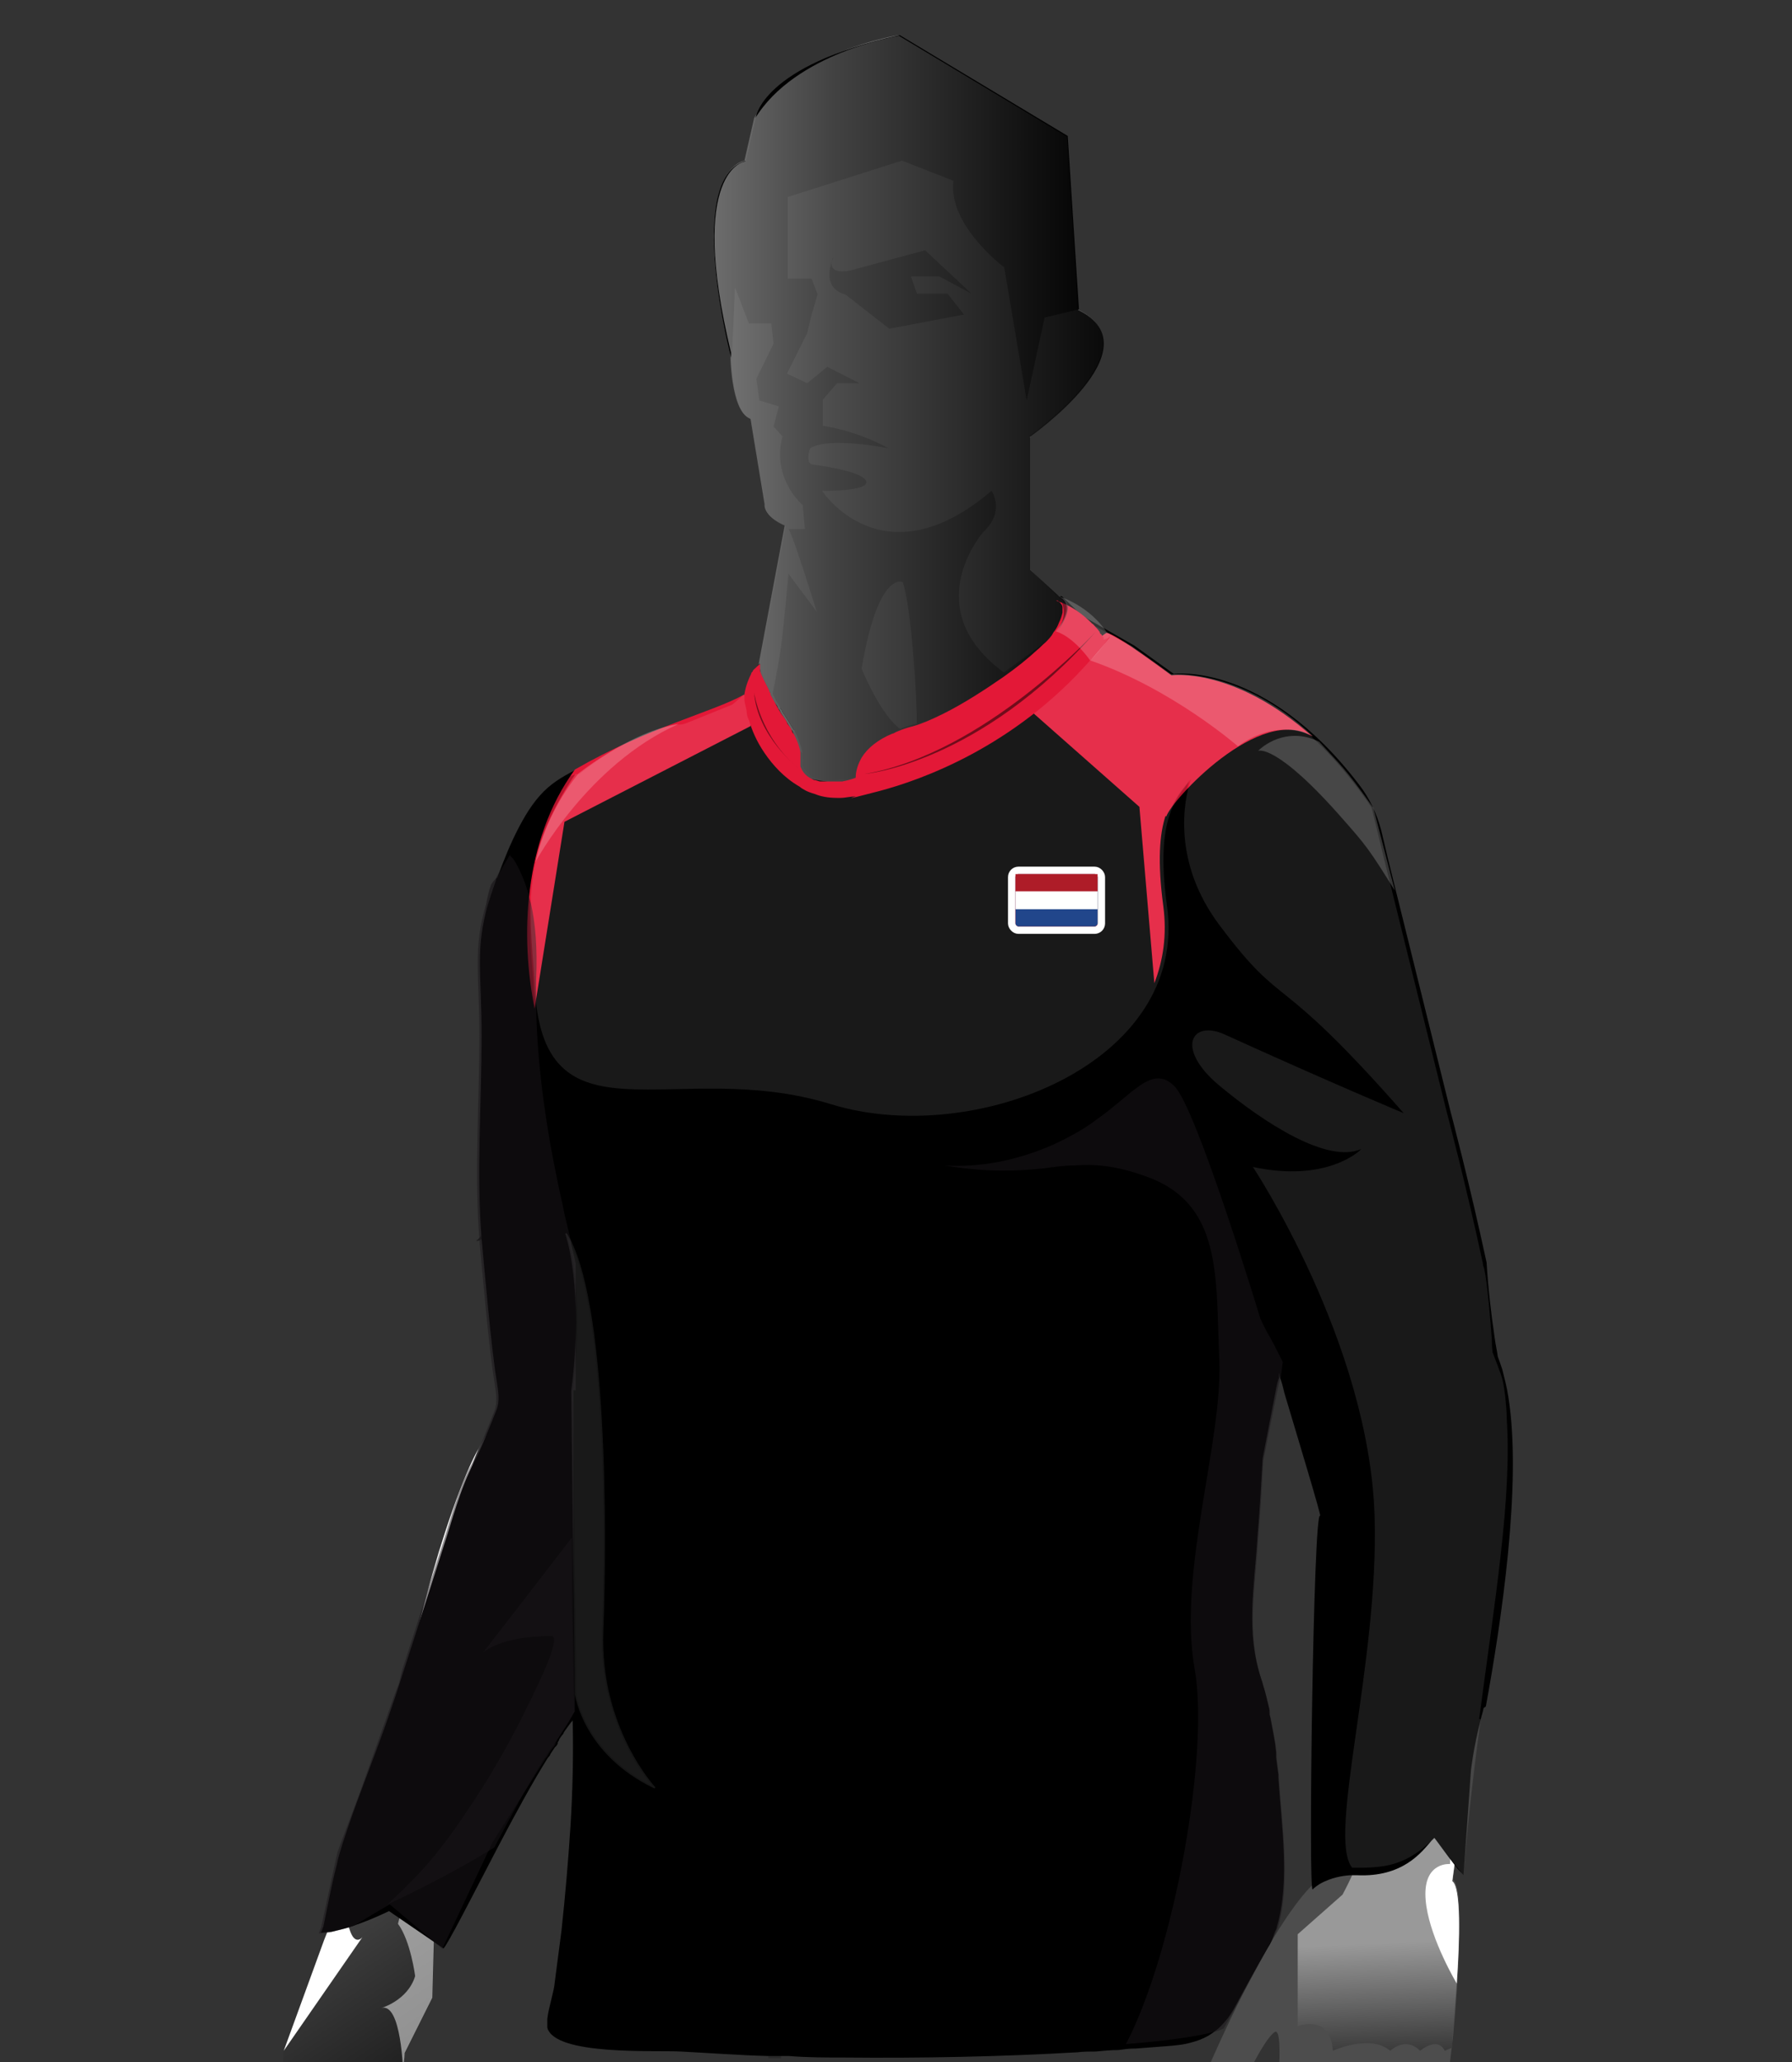 <?xml version="1.0" encoding="UTF-8"?>
<svg xmlns="http://www.w3.org/2000/svg" version="1.1" xmlns:xlink="http://www.w3.org/1999/xlink" viewBox="0 0 240 276">
  <rect x="0" y="0" width="240" height="276" fill="#333333" stroke="none"/>
  <defs>
    <style>
      .cls-1 {
        fill: #666;
      }

      .cls-1, .cls-2, .cls-3, .cls-4, .cls-5, .cls-6, .cls-7, .cls-8, .cls-9, .cls-10, .cls-11, .cls-12 {
        isolation: isolate;
      }

      .cls-1, .cls-2, .cls-4, .cls-7 {
        mix-blend-mode: multiply;
      }

      .cls-13 {
        fill: #ae1c28;
      }

      .cls-2 {
        fill: url(#linear-gradient-4);
        opacity: .9;
      }

      .cls-14 {
        fill: url(#linear-gradient-2);
      }

      .cls-15, .cls-16, .cls-6, .cls-10, .cls-12 {
        fill: #fff;
      }

      .cls-17 {
        fill: none;
        stroke: #fff;
        stroke-miterlimit: 10;
      }

      .cls-16 {
        stroke: #d9dadb;
        stroke-width: .2px;
      }

      .cls-18, .cls-9, .cls-12 {
        opacity: .2;
      }

      .cls-3, .cls-6, .cls-7, .cls-11, .cls-19 {
        opacity: .5;
      }

      .cls-3, .cls-7 {
        fill: #1a171b;
      }

      .cls-20 {
        fill: red;
      }

      .cls-21 {
        fill: url(#radial-gradient);
      }

      .cls-22 {
        fill: url(#linear-gradient-3);
      }

      .cls-8 {
        opacity: .4;
      }

      .cls-23 {
        fill: #e31837;
      }

      .cls-10 {
        opacity: 0;
      }

      .cls-24 {
        fill: #21468b;
      }

      .cls-25 {
        opacity: .1;
      }

      .cls-26 {
        fill: url(#linear-gradient);
      }
    </style>
    <linearGradient id="linear-gradient" x1="57.5" y1="-762.9" x2="85.9" y2="-805.9" gradientTransform="translate(0 -524) scale(1 -1)" gradientUnits="userSpaceOnUse">
      <stop offset="0" stop-color="#4d4d4d"/>
      <stop offset="1" stop-color="#000"/>
    </linearGradient>
    <linearGradient id="linear-gradient-2" x1="182.1" y1="1792.9" x2="183.7" y2="1737.7" gradientTransform="translate(0 -1568)" gradientUnits="userSpaceOnUse">
      <stop offset="0" stop-color="#4d4d4d"/>
      <stop offset="1" stop-color="#000"/>
    </linearGradient>
    <linearGradient id="linear-gradient-3" x1="189" y1="-783.9" x2="190" y2="-807.3" gradientTransform="translate(0 -524) scale(1 -1)" gradientUnits="userSpaceOnUse">
      <stop offset="0" stop-color="#999"/>
      <stop offset="1" stop-color="#000"/>
    </linearGradient>
    <radialGradient id="radial-gradient" cx="-3496.2" cy="13579.1" fx="-3496.2" fy="13579.1" r="24.4" gradientTransform="translate(-2295.1 -3589.8) rotate(-83.4) scale(1 .2)" gradientUnits="userSpaceOnUse">
      <stop offset="0" stop-color="#e9e9e9"/>
      <stop offset="1" stop-color="#999"/>
    </radialGradient>
    <linearGradient id="linear-gradient-4" x1="95.7" y1="-578.9" x2="147.9" y2="-578.9" gradientTransform="translate(0 -524) scale(1 -1)" gradientUnits="userSpaceOnUse">
      <stop offset="0" stop-color="#787878"/>
      <stop offset=".3" stop-color="#4a4a4a"/>
      <stop offset=".8" stop-color="#141414"/>
      <stop offset="1" stop-color="#000"/>
    </linearGradient>
  </defs>
  <!-- Generator: Adobe Illustrator 28.7.3, SVG Export Plug-In . SVG Version: 1.2.0 Build 164)  -->
  <g>
    <g id="Layer_1">
      <g id="Layer_1-2" data-name="Layer_1">
        <g id="Layer_1-2">
          <g class="cls-5">
            <g id="j">
              <g id="k">
                <g id="l">
                  <path class="cls-26" d="M77.1,228.6v.2l-8.8,11.4c-.2,2.3-10.1,16-10.1,16v3.5l-.3,7.8-3.7,7.4c0,2.7-1.1,10-1.1,10-1.8,2.7-3.9,1-3.9,1l.3,1.7,3.5,5v3.7l1.5,1.7-.3,1.7c-.3,1.7-2.7,2.1-2.7,2.1-3.3,3.7-4.3-.7-4.3-.7-1.3,1.7-2,0-2,0l-7.3-11v-15.3l5.4-14.8h0l.2-.7.3-.8,2-10,3.1-8.4,5.2-14.2c.7-3.3,1.5-6.3,2.2-9.1,0-.5.2-.9.3-1.4.3-1.3.7-2.6,1-3.8s.7-2.3,1-3.4c0-.4.2-.8.4-1.2h0c1.4-4.5,2.6-7.8,3.7-10.3,3.4-7.6,5.4-7.2,5.4-7.2v-5.3c1.4.4,8.2,2.3,8.2,2.3v.4c.4,2.2.2,4.5,0,9.3h0v10.4c0,2.2.2,4.3.2,6.3v1.3c.2,9,0,14.9,0,14.9h0l.6-.5h0Z"/>
                  <path class="cls-15" d="M45.9,248.1l3.1-8.4-.4,2.1v4.7c-4.3,2.3-2.3,9.3-2.3,9.3,0,1,.3,1.8.5,2.4.7,2.3,1.7,1.2,1.8,1l-10.6,15.3,5.4-14.8.6-1.5,2-10h0Z"/>
                  <path class="cls-15" d="M64.1,193.9c-2.8,6.4-3.2,16.9-3.2,16.9-2.7,3-5,17.3-5,17.3-1.7,1.7-6.9,11.6-6.9,11.6l5.2-14.2c1.8-7.8,3.4-14,4.9-18.8h0c1.4-4.5,2.7-7.9,3.8-10.4.4-.9.8-1.7,1.2-2.4h0Z"/>
                  <path class="cls-15" d="M67.2,189.6c.3-.2.7-.4,1.1-.5,0,0-.4,0-1.1.5Z"/>
                  <path class="cls-6" d="M72.2,235.1s.2-3.7.7-9.1c-12.1,11.1-17.3,27.8-17.3,27.8-1.3-.7-2.3,3.7-2.3,3.7,1.7,2.3,2.3,7,2.3,7-1,3.3-4.6,4.3-4.6,4.3,2.8-1,3,8.8,3,8.8,0-1.1.2-2.1.2-2.8l3.7-7.4.3-11.3s9.8-13.7,10.1-16l3.9-5h0Z"/>
                </g>
                <g id="n">
                  <path class="cls-14" d="M199.8,181.1s-8.3-11.7-20.9-4.3c0,0-2.1,1.1-2.1,7,0,0,3.4,46.3,2.4,55.6l-2.7,12.3s-5,2.9-15,25.8c0,0-1.5,8.2,4.6,2.2,0,0,3.1-6.7,4.6-7.7s0,12.3,0,12.3c0,0-3.2,11-1.5,13.3,0,0,.7,2.3,3,0,0,0,2.3,1.7,4.3-1,0,0,.7,1,2.7-.7l9-6.3,2-2.7h2.7l1.7-14.3s2-19.7,0-21l2-15.2s9.6-41.1,3.3-55.5h0v.2h-.1Z"/>
                  <path class="cls-22" d="M194.7,250.2l-.2,1.6c2,1.3,0,21,0,21v1.3c-.1,0-1,.4-1,.4-1-2-3.3,0-3.3,0-2-2-4,0-4,0-2.7-2.3-7.7,0-7.7,0-.3-5-4.7-3.3-4.7-3.3v-12.3l6-5.3s.6-1.1,1.2-2.4c.7-1.6,1.5-3.5,1.5-4.6v-4.7c9.7-21.7,4.7-67.4,4.7-67.4,0,0,2.3-.6,7.2,2s5.4,4.8,5.4,4.8c.3.6.5,1.3.7,2,.6,2,1,4.5,1.2,7.1,1.4,17.8-5.2,46.4-5.2,46.4l-1.8,13.6h0v-.2h0Z"/>
                  <path class="cls-21" d="M191.5,241.8l5.3-29.7s-1.7-27.7-5.3-23c0,0-3,1-2,22.3,0,0-3,18-4.3,24.7s2,10,6.3,5.7h0Z"/>
                  <path class="cls-15" d="M197.8,178.7c-1.9-1.5-2.2-1.6-2.2-1.6v11.5s4.2,3.7,4.2,10.8-4.3,34.8-4.3,34.8l-3,9.6s2,2.1,1.7,5.7c0,0-3.3-.3-3.3,4s3.1,10.1,4.2,12c.4-5.8.6-12.9-.6-13.7l2-15.2s9.6-41.1,3.3-55.5c0,0-.1-1-2.1-2.5h.1Z"/>
                </g>
                <g id="r">
                  <path d="M198.7,228.6h0c-.1.6-.3,1.1-.4,1.6-1,3.9-1.3,6.8-1.3,6.8l-1,14h0c-.2-.3-.9-.9-.9-1-.7-.9-1.5-2-2.1-2.8h0c-.5-.7-.9-1.2-.9-1.2l-.4.4c-1.3,1.5-3.8,4.9-10,4.6h-.6c-.8,0-2.3.2-3.6.8-.3.1-.6.3-.8.4-.3.2-.6.4-.9.7-.6.6.1-51.1,1-50,.3.4-3.1-10.8-4.8-16.5-.2-.9-.4-1.6-.6-2.1,0-.2-.1-.5-.1-.6h0v.8c-.1,0-.3.9-.3.9l-1.9,9.8c-.2,3.5-.4,7.1-.7,10.6-.4,6.6-1.6,12.5.5,18.9.1.3.2.6.3,1,.3.9.5,1.9.8,3.1v.4c0,.2,0,.4.1.5.2,1.2.5,2.5.7,3.9,0,.3.1.7.1,1v.6c.1.7.2,1.5.3,2.3v.4c.4,6.2,1.6,14-.2,20,0,.3-.2.5-.3.8h0c-.2.7-.5,1.4-.9,2-1.5,2.6-3,5.3-4.4,7.9-.2.4-.4.7-.6,1-.5.8-1.1,1.4-1.6,1.9-.5.4-.9.7-1.4,1-.7.4-1.5.7-2.3.9-1,.3-2.2.4-3.5.5s-2.6.2-3.9.3h-.2c-.7,0-1.4.1-2.1.2-1,0-2,.1-3.1.2-.8,0-1.6,0-2.4.1-10.4.6-20.9.8-31.3.7-2.4,0-4.9,0-7.3-.2h-2.8c-3.9-.1-7.8-.4-11.7-.6-3.3-.2-16.9.6-17.9-3.2h0v-1.2c.2-1.6.9-3.6,1-4.9.3-2.3.6-4.6.9-6.9.5-4.6.9-9.3,1.2-13.9.3-4.8.4-9.5.3-14.3,0,0,0,.2-.2.3-.2.3-.6.8-1,1.4,0,.2-.3.4-.4.6l-.2.3h0c0,.2-.2.3-.2.5s-.2.4-.4.6l-.6.9c0,.2-.3.4-.4.6-2,3.2-4.4,7.6-6.6,11.8-3.5,6.7-6.7,13-7.3,13.6l-7.3-5s-2,1-4.3,1.8c-.7.3-1.5.5-2.3.7-.5.1-1,.3-1.5.3s-.7.1-1,.1h0c0-.1.3-.8.3-.8.6-2.8,1.1-5.6,1.8-8.3.2-1,.5-1.9.8-2.9.2-.6.4-1.2.6-1.8,1.9-5.6,4.2-11.1,6.1-16.8.6-1.7,1.1-3.4,1.6-4.9,1.8-5.5,3.3-10.3,5.3-16.5,1-3,2.1-7.4,4-11,.9-1.7,2.3-5.2,3-7,.5-1.3.2-2.6,0-4-.7-4.2-1.6-14.6-2-18.9h0c-.7-8.6,0-18.6,0-27.1s-.9-11.7.9-17.8h0c.3-.9.6-1.9,1-3q.1-.5,0,0s0-.3.2-.4c1.6-4.4,3.8-9.5,6.8-12.1,1.5-1.3,3.2-2.1,5-3s2.3-1.2,3.5-1.8h0c3-1.5,6-3,9.1-3.9h.4c1.9-.5,3.7-1.2,5.6-2l1.1-.4s.6-.5.6-.6c.4-.3.9-.6,1.4-.9,1.1-.6,2.1-1.1,2.5-2.1v-.8s0-.2.3-.3c3.6-1.8,34.4-8.8,39.3-9.8l2.7,2.6,7,4,5.3,3.8s12.2-1.7,24.8,14.8c1.4,1.8,2.4,3.9,3,6.2l.9,3.8,8.4,33.9s2.5,9.4,4.8,20.1c.2,3.4.6,6.8,1.1,10.2.1.8.3,1.6.4,2.4h0c.2.5.4,1.1.6,1.7h0c.3,1.2.6,2.3.8,3.6,1.9,11.7-1,30.6-3,41.5h0l-.4.3h0Z"/>
                </g>
                <g id="s">
                  <path class="cls-23" d="M156.1,109.2c-.8,2.4-1.1,6.1-.3,12.1.5,3.8,0,7.2-1.2,10.3l-2-23.6-14.5-12.8s7.3-8.8,10.1-10.5c1.4.2,8.7,5.7,8.7,5.7,0,0,8.3-1.2,18.9,8.2-7-4.5-19,8.6-19.6,10.7h0Z"/>
                  <path class="cls-23" d="M100.5,97.2s.9-3.9-.9-4.2c-4.1,2.3-12.7,4.3-22.6,10-7,9.6-7.3,22.5-5.4,32l4-25,24.9-12.8Z"/>
                </g>
                <g id="t">
                  <g id="u" class="cls-19">
                    <path class="cls-8" d="M116,105.9h0v2.3c-.8,13.7-1.7,27.3-2.5,40.9v.4c-.9,14.6-1.8,29.3-2.7,43.9-.4,7.1-1.2,14.2-.9,21.3.2,6.7,1.8,13.3,2.4,20,1.3,13.6-2.1,27-2.7,40.5h-.4c.6-13.5,3.7-26.9,2.5-40.5-.6-6.7-2-13.3-2.2-20-.2-7.1.4-14.2.8-21.3.8-14.6,1.7-29.3,2.5-43.9v-.7c.8-13.6,1.5-27.1,2.3-40.7v-2.2h.9,0Z"/>
                    <path class="cls-8" d="M112.3,104.4h0v1.6h-.9c-.3,0-.6,0-.8-.2v2c-.8,13.8-1.6,27.5-2.3,41.3-.8,14.8-1.7,29.7-2.5,44.5-.4,6.8-1,13.6-.9,20.4,0,6.8,1.5,13.3,2.1,20,1.3,13.9-1.9,27.6-2.4,41.5h-1.7v-.4c.5-14.2,4.2-28.3,2.7-42.6-.7-6.7-2.2-13.3-2.3-20,0-6.8.5-13.6.9-20.4.9-14.8,1.8-29.7,2.8-44.5.8-13.8,1.7-27.5,2.6-41.3v-2c.3,0,.6.2.9.2h1.9-.2.1Z"/>
                  </g>
                  <g id="v">
                    <path class="cls-9" d="M183.7,206.8c0,5.5-.1,12.2-.9,20.2,0,0-4.6,19-6.4,23.9-.3.7-.5,1.1-.6,1.1s0,0,0,0c0,0-.1-.3-.1-.7s0-1.4-.1-2.4c-.2-10.9,1.4-46.3,1.3-46.8-.2-.8-4.4-16.4-5.2-19.4,0-.3-.1-.5-.1-.5l-.3,1.7h0l-.3,1.8h0c0-.4-.2-.7-.2-.9-.1-.4-.2-.9-.3-1.2v-.6h0v.8c-.1,0-.6,2.8-.6,2.8l-.4,2.2-1.1,5.6c-.1,1.6-.2,3.1-.3,4.7,0,.8-.1,1.6-.2,2.4,0,1.1-.1,2.3-.2,3.5-.2,2.5-.4,4.9-.6,7.3,0,.8-.1,1.7-.1,2.5,0,3,.2,6,1.2,9.1.1.3.2.6.3,1,.3.9.5,1.9.8,3.1h0v.3c0,.2,0,.4.1.5.1.7.3,1.4.4,2.2,0,.6.2,1.1.3,1.7,0,.3.1.7.1,1v.6c.1.7.2,1.5.3,2.3v.4c.1,2.1.4,4.4.6,6.8,0,.9.1,1.8.2,2.7.1,3.6,0,7.2-.9,10.3h0c0,.4-.2.6-.3.9-.1.4-.3.7-.4,1-.4.9-.9,1.7-1.3,2.5-1,1.8-2,3.6-3,5.4-.2.4-.4.7-.6,1.1-.1.2-.3.5-.4.7,0,.1-.1.2-.2.4l-.9,1.6s-.2.1-.7.3c-.5.4-.9.7-1.4,1-.6.4-1.3.6-2.1.8h-.3c-1.5.2-3.3.5-5.7.7-.6,0-1.3.1-1.9.2-.7,0-1.4.1-2.1.2-1,0-2,.1-3.1.2-6.1.4-14.3.6-25,.6s-7.7,0-11.1-.1h-7.7c-19.4-.7-27-2.2-28.6-2.6h-.3l.3-1.2,2.6-11.5.5-12.5,1-12v-5.2h0v-2.3.5c.4,1.8,2.4,8.2,10.5,12,0,0-7.5-8-7-21,.5-12.7.6-43.4-4.6-52.6,0-.2-.2-.4-.3-.6,0,0,.3.6.5,1.5v.3h0c.2.7.3,1.5.4,2.5v9.5c0,2.2-.2,4.6-.5,7.1l-.5-1.8-3.1-10.3s-.3-1.1-.9-2.9c-.2-.6-.4-1.2-.6-2-.5-1.6-1-3.5-1.6-5.5-.3-1-.5-2-.8-3.1-1-3.8-1.8-7.7-2.2-10.5-1.4-11.3-2.8-22.7-1.9-28.8h0c.2-1.1.4-2,.7-2.7,0-.3.2-.5.4-.7h0l1.7-3.1.9-1.6s1.6-7.9,8.2-9.5c-1,1.4-1.8,2.8-2.5,4.1-2.6,4.9-3.5,9-3.6,13.4,0,3.1.2,6.4.5,10.3,0,.8,0,1.6.2,2.3h0v1.3c2.3,16.3,16.6,8.5,34,11.6.3,0,.7.1,1.1.2h.4c.3,0,.7.1,1,.2,1,.2,1.9.5,2.9.8.2,0,.4.1.6.2.2,0,.5.1.8.2h.3c.2,0,.5.1.8.2,15.5,3.5,35.9-3.3,41.4-16.8,1.3-3.1,1.8-6.6,1.2-10.3-.9-6-.5-9.7.3-12.1.7-2,1.6-3.2,2.4-4.2.2-.2.4-.5.5-.7-1,2.9-2.6,11.1,3.8,19.5,9,12,7.2,5.2,24.7,25.2,0,0-9.6-4-23.9-10.5-4.5-2-6.8,1.8-.8,6.8s14.5,10.5,19,8.5c-.2.2-4.7,4.4-14.5,2.4,0,0,4.1,13.6,9.7,23.4,1.1,2,2.4,3.9,3.6,5.4,0,0,.8,1.9,1.6,6,.3,1.5.6,3.3.8,5.4.3,2.8.5,6.3.6,10.4h-.4.2Z"/>
                  </g>
                  <g id="w">
                    <path class="cls-8" d="M74.9,161.3c-1.9.9-3.7,1.6-5.1,2.3-3.1,1.4-5.2,2.2-5.8,2.5h-.2s0-.1.2-.2c2-2.3,3.7-4.1,5-5.4,2.3-2.3,3.7-3.5,4.9-4.4.4,1.9.7,3.6,1.1,5.2h0Z"/>
                    <path class="cls-8" d="M76.1,166.6c.4,1.8.7,2.8.7,2.8v1.4c-6.3,1.3-9.2-1.4-9.3-1.6,2.1.9,5.4-.6,8.6-2.7h0Z"/>
                    <path class="cls-8" d="M76.8,214.8l.2,14.2-.9,1.6c-.3.5-.8,1.2-1.4,2.1h0c0-3.1.3-6.4.5-9.1v-.3c0-.5,0-1,.2-1.5v-1.1c0-.9.3-1.8.4-2.6v-.6c.2-.8.3-1.4.5-2,0-.2,0-.4.2-.6h0c0-.1.3-.1.3-.1h0Z"/>
                  </g>
                  <g id="x">
                    <path class="cls-3" d="M171.1,258c0,.3-.2.5-.3.8l-6,11.1-.9,1.6s-.2.1-.7.3c-1.3.4-4.7,1.2-12.4,1.8,6.5-12.5,11.2-39,9.2-50.2-2.3-13,3.8-30.5,3.3-41.5s.5-20.9-10-24.5c-3.9-1.4-6.7-1.6-9.4-1.4-1.4,0-2.8.2-4.2.4-3.2.3-7.1.6-13.2-.4,4.8.3,9.4-.7,13.4-2.3,1.5-.6,2.9-1.3,4.3-2.1.9-.5,1.8-1.1,2.6-1.7,5-3.5,7.5-7.5,10.5-4.5s11.5,31.1,11.5,31.1h0c.6,1.3,1,2,1.4,2.7s.8,1.5,1.6,3.1l-.3,2.3c0-.2-.1-.5-.1-.6v.8c-.1,0-2.2,10.7-2.2,10.7-.2,3.5-.4,7.1-.7,10.6-.4,6.6-1.6,12.5.5,18.9.1.3.2.6.3,1,.3.9.5,1.9.8,3.1v.4c0,.2,0,.4.1.5.2,1.2.5,2.5.7,3.9,0,.3.1.7.1,1v.6c.1.7.2,1.5.3,2.3v.4c.4,6.2,1.6,14-.2,20h0v-.2h0Z"/>
                    <path class="cls-3" d="M77,229h0c0,.1-2.2,3.6-2.2,3.6l-.2.3h0c0,.2-.2.3-.2.5s-.2.4-.4.6l-.6.9c0,.2-.3.4-.4.6l-7.1,11.2s-.5,1.1-.6,1.3h0l-6,12.7v.2l-7.1-6c-1.6.9-3.2,1.9-4.7,2.8-.7.3-1.5.5-2.3.7-.5.1-1,.3-1.5.3s-.7.1-1,.1h0c0-.1.3-.8.3-.8l1.8-8.3.4-1.8.4-1.1,2.6-6.9,4.8-13.5.2-.5.2-.5c.2-.7.3-1.4.5-2,1.8-5.5,3.3-10.3,5.3-16.5,1-3,2.1-7.4,4-11,.9-1.7,2.3-5.2,3-7,.5-1.3.2-2.6,0-4-.7-4.2-1.6-14.6-2-18.9h-.2s0-.1.2-.2c-.7-8.5,0-18.5,0-27s-.9-11.7.9-17.8h0c.2-1.1.4-2,.7-2.7,0,0,.2-.2.3-.4s0,0,0,0l.3-.3h0l1.9-3.2c0,.2.2.3.4.5.8,1.2,1.5,2.8,2.1,4.8,0,.4.2.8.3,1.2.6,2.7.9,6,.7,10.3v2.5c0,7.3,1.1,15.5,2.4,22.1.4,1.9.7,3.6,1.1,5.2.3,1.7.7,3.1,1,4.4,0,.3.2.6.2.9v.3h0c.4,1.6.6,2.5.6,2.5v17h-.3v28.3l.2,12.5v1.7h0v.4h0Z"/>
                    <path class="cls-3" d="M77,229l-.9,1.6c-.3.5-.8,1.2-1.4,2.1-.2.2-.3.5-.5.7,0,.2-.2.4-.4.6l-.6.9c0,.2-.3.4-.4.6-2,3.2-4.4,7.6-6.6,11.8-.4.2-.8.5-1.2.7h0c-1.6,1-3.3,1.9-5.1,2.9-2.8,1.5-5.4,2.8-8,4,1.3-1.2,3.1-2.9,5-5,.8-.9,2.9-3.3,6-8,2-3,4.5-7,7-12,0-.1.2-.3.2-.4.5-1.1,1.1-2.1,1.5-3.1,1.9-3.8,3.1-7,2.4-7.4h-.2c-.9,0-1.7,0-2.4.1-1.6.1-2.9.4-3.9.7-1.9.6-2.7,1.3-2.8,1.4l2.4-3.1,4.1-5.3,5.4-7v9l.3,14.2h0Z"/>
                  </g>
                  <path id="y" class="cls-9" d="M188.4,193.9l-6.1-2.9h0c-.8-4.1-1.6-5.9-1.6-6-1.3-1.5-2.5-3.4-3.6-5.4,9.7,13.4,9.9,13.4,11.2,14.3h.1Z"/>
                  <path id="z" class="cls-9" d="M188.5,211.5l-4.8-4.7c0-4.1-.3-7.5-.6-10.4,4.2,13.7,4.4,13.9,5.4,15.1h0Z"/>
                  <g id="aa">
                    <g class="cls-25">
                      <path class="cls-16" d="M77.1,226.8s1.1,8,10.6,12.5c0,0-7.5-8-7-21s.6-44.7-4.9-53.2c0,0,2.6,7.3.8,21.1l.5,40.6h0Z"/>
                      <path class="cls-16" d="M199.5,177.3v-.3c0,.4,0,.5,0,.3Z"/>
                      <path class="cls-15" d="M198.3,230.2c-.9,6.6-1.7,13.5-2.3,20.8h0l-3-3.8h0l-.9-1.2-.4.4c-3.8,3.6-6.8,3.6-10.6,3.6-3.4-4.1,3.6-27.4,3-47-.7-23.3-16.3-46.8-16.3-46.8,9.8,2.1,14.3-2.1,14.5-2.4-4.5,2-13-3.5-19-8.5s-3.7-8.9.8-6.8c14.3,6.5,23.9,10.5,23.9,10.5-17.6-20-15.7-13.2-24.7-25.2-6.3-8.4-4.8-16.6-3.8-19.5-1.7,2.4-4.9,4.8-3.2,17,2.9,21-25.8,32.4-45,26.5-21-6.5-38.9,6.5-39.7-16.3-.8-10.7-1.7-17.1,5.5-27.9h.5s1.5-1.3,3.8-2.7h0c2.5-1.6,5.9-3.3,9.1-3.9.5,0,.9,0,1.4-.2l6.2-2.5,1.5-1.3,2.5-2.1.3-.3h0v-.8l.2-.9,39.1-9h0l2.7,2.6,7,4,5.3,3.8s13.7-1.8,27,17.8l1.7,7,8.4,33.9s2.5,9.4,4.8,20.1c0,.2.1.5.2.8.4,1.8.8,6.7,1,9.4h0c0,1.1.1,1.7.1,1.7.4,1.1.7,1.8.9,2.4h0c.4,1,.6,1.8.8,3.6h0c.1,1,.2,2,.2,2.9.7,10.6-1.6,24.3-3.7,40.2h.2Z"/>
                    </g>
                  </g>
                  <g id="ab">
                    <g class="cls-18">
                      <path class="cls-15" d="M183.9,108.1c-3.9-5.5-4.4-5.7-7.2-8.8-3.8-1.9-7,0-8.2,1.2,0,0,2.4-1.1,11.4,9.2,3,3.4,3.5,4,6.9,9.5l-2.9-11.2h0Z"/>
                      <path class="cls-15" d="M175.7,98.5c-5.2-2.5-9.9,1.4-9.9,1.4,0,0-8.8-7.7-19.8-11.5h0c.9-1,1.7-2,2.6-3.1h0v-.2q-.1,0-.2-.2s-.1-.2-.2-.3h0l3.4,1.9,5.3,3.8s9.2-1,18.9,8.2h0Z"/>
                      <path class="cls-15" d="M90.9,96.9c-6.2.9-13.4,6.6-13.4,6.6-2.4,3-4.7,7-5.8,11.9,0,0,7-13.1,19.2-18.5Z"/>
                    </g>
                  </g>
                  <path id="ac" class="cls-10" d="M198.3,228.1h0c-.6,3.4-1.2,6.1-1.5,7.4h0c-.1.7-.2,1-.2,1l-1.8,13.7c-.1-.2-.3-.4-.4-.6,0,0-.1-.2-.2-.3h0c.3-3.7-1.7-5.7-1.7-5.7l3-9.6s4.3-27.7,4.3-34.8-4.3-10.8-4.3-10.8v-11.5s.3,0,2.2,1.6c1.9,1.5,2.1,2.5,2.1,2.5h0c4.4,10.3.8,34-1.6,46.8h0v.3h0Z"/>
                </g>
                <g id="ad">
                  <g id="ae" class="cls-4">
                    <path class="cls-1" d="M138,58.5v17.8l4.8,4.6c.1.6,0,1.6-1.1,3.2-.3.5-.8,1-1.4,1.6-5.3,4-9.9,7.2-13.6,9.5h0c-1.5.8-2.9,1.4-4.1,1.7h0c-.8.2-1.5.4-2.1.7-.2,0-.4.2-.7.3-1.9.8-3.3,1.9-4.1,3.2h-7.8l-.8-.6c-.2-.7-.4-1.5-.9-2.5,0,0,0-.2-.2-.3-.4-.7-.9-1.5-1.5-2.4,0,0,0-.2-.3-.5,0-.2-.3-.6-.5-.9h0c-.2-.3-.3-.7-.5-1v-.2c-.4-.7-.7-1.4-1-2.1-.3-.8-.6-1.4-.6-1.7h0l3.5-18.6c-3-1.3-2.7-2.8-2.7-2.8l-1.9-11.5c-2.7-.8-2.7-8.9-2.7-8.9-5.9-24.6,1.9-25.6,1.9-25.6l1.3-5.7c5.4-8.9,19.3-11.1,19.3-11.1l22.5,13.5,1.5,23.2c10.5,5.1-6.5,17-6.5,17h.2,0Z"/>
                  </g>
                  <path d="M98,48.2s-6.5-24.3,1.9-26.7l1.3-5.7s.7-7,19.3-11.1l22.5,13.5,1.5,23.2-4.6,1.1-2.4,11.1-3-17.8s-7.6-5.7-6.8-11.6l-6.9-2.7-15.4,4.9-.6,1.1-2.4.4-3.8,6.9-.6,13.4h0Z"/>
                  <path d="M134.9,90.3c-4.1,3-9.1,5.8-12.1,6.6h0c0-3.3-.7-15.5-1.9-19,0,0-3.3-1.6-5.5,11.6,0,0,2.5,6.2,5.2,8.1-.2,0-.4.2-.7.3-3.1,1.4-4.8,3.5-4.8,5.9,0,0-.8.3-1.8.5h-.3c-.4,0-.8,0-1.3.2h-1.4c-.8-.2-1.5-.4-2-.9s-.6-.7-.8-1.2c0,0,.4-1.5-1-4.4,0,0,0-.2-.2-.3-.4-.7-.9-1.5-1.5-2.4,0,0,0-.2-.3-.5,0-.2-.3-.6-.5-.9h0c-.2-.3-.3-.7-.5-1v-.2c.4-1.9.8-4.1,1.1-6.1.5-4,1-9.8,1-9.8l3.8,5.1s-3.2-10.3-3.8-11.1h2.2l-.3-3.2s-4.2-3.5-2.7-9.2l-1.2-1.3.7-2.7-2.6-.8-.4-2.9,2.3-4.7-.3-2.7h-3l-2.2-5.7v-4.3l6.2-9.3.4-.2.8,2.4v11.1h3.2l.8,2.1-.8,2.7-.6,2.5-2.7,5.4,2.7,1.3,2.7-2.2,4.3,2.2h-3l-1.9,2.2v3.5s4.2.5,8.8,3c0,0-8-1.6-10.5,0,0,0-.8,2.2.5,2.2,0,0,6.5.8,7,2.2.5,1.4-5.9,1.3-5.9,1.3,0,0,8.1,12.4,22.7,0,0,0,1.9,2.7-1.1,5.5,0,0-9.1,10.3,3,19h.2Z"/>
                  <path d="M111.6,34.5s-1.9,4,1.6,4.9l5.9,4.6,10-1.9-2.2-2.8h-4.1l-.8-2.3h3.8l4.3,2.3-6.2-5.8-10,2.7s-3.2.8-2.4-1.6h0Z"/>
                  <path class="cls-2" d="M138,58.5v17.8l4.8,4.4c-1.8,12.3-29.8,24.3-29.8,24.3l-6-1-.7-6.3c-.4-.7-.9-1.5-1.5-2.4,0,0,0-.2-.3-.5-.6-.5-1.9-1.8-2.5-3.8-.2-.9-.2-1.7-.2-2.2,1.1-6.1,2.3-12.3,3.4-18.4-3-1.3-2.7-2.8-2.7-2.8l-1.9-11.5c-2.7-.8-2.7-8.9-2.7-8.9-5.9-24.6,1.9-25.6,1.9-25.6l1.3-5.7c5.4-8.9,19.3-11.1,19.3-11.1l22.5,13.5,1.5,23.2c10.5,5.1-6.5,17-6.5,17h0Z"/>
                </g>
                <g id="ag">
                  <path class="cls-7" d="M101.8,88.9l-.5,2.6s.4,2.7,1.4,3.8c1,1.2-3.6-3.7-1-6.5h0Z"/>
                  <path class="cls-23" d="M148.6,85.3h0c-.8,1.1-1.7,2.1-2.6,3.1h0c-10.2,11.6-22.6,16-28.3,17.5s-3.1.7-3.1.7c-.7,0-1.4.2-2,.2s-.2,0-.3,0h-.2c-1.2,0-2.2-.2-2.9-.5-.7-.2-1.2-.4-1.5-.6-.4-.2-.6-.4-.6-.4-2.1-1.2-3.6-2.9-4.7-4.5s-1.7-3.1-2.1-4.4c-.2-.4-.3-.8-.3-1.2-.2-.9-.3-1.4-.3-1.4v-.9c.2-1.2.6-2.1.9-2.7h0s0-.2.2-.3c0-.2.3-.4.4-.5l.2-.2c.2-.2.4-.3.4-.3v.9c.2.7.7,1.6,1.2,2.6,0,0,0,.2.2.4v.2c.7,1.3,1.4,2.5,1.4,2.5.3.4.6.8.8,1.2,0,.2.2.3.3.5.2.2.3.5.4.7,0,0,0,.2.2.3.5,1,.8,1.8.9,2.5h0v1.9h0c.2.5.4.8.7,1.1s.7.5,1.1.7c.3,0,.6.2.9.2h2.9c1.1-.2,1.8-.5,1.8-.5,0-.9.3-1.8.8-2.7.8-1.3,2.2-2.4,4.1-3.2.2,0,.4-.2.7-.3.7-.3,1.3-.5,2.1-.7h0c1.1-.3,2.5-.9,4.1-1.7h0c2.6-1.3,5.4-3.1,8-4.9,1.7-1.2,3.2-2.4,4.5-3.6.4-.3.7-.7,1.1-1,.4-.4.8-.8,1-1.2h0s.1-.2.2-.3h0c.3-.4.5-.8.6-1.1.3-.6.4-1,.5-1.4v-.7c0-.3-.2-.5-.4-.7,0,0-.1,0-.2-.2h-.3c2.1.6,3.7,1.9,4.9,3.1h0c.1,0,.3.3.4.4.2.2.4.4.5.6,0,0,.1,0,.1.2,0,0,.1.2.2.2h0s.1.2.2.3c0,0,.1,0,.1.2v.2h.1l.5-.2h.2Z"/>
                  <path class="cls-11" d="M115.8,103.6s15.3-1.3,31-19.1c0,0-15,16.4-31,19.1Z"/>
                  <path class="cls-11" d="M106.9,102.8s-5.5-4.3-5.9-10.1c0,0,.8,5.9,5.9,10.1Z"/>
                  <path class="cls-3" d="M141.8,79.9s1.7,2-.3,4.7c0,0,3.2-3.9.3-4.7Z"/>
                  <path class="cls-12" d="M146,88.4s-2.1-3.1-4.6-3.9c0,0,3.1-3.5.3-4.7,0,0,4.3,1.1,6.9,5.4,0,0-1.1,1.8-2.6,3.2h0Z"/>
                </g>
                <g id="ah">
                  <g id="ai">
                    <rect x="136" y="117" width="11" height="2.3"/>
                    <path class="cls-20" d="M135.5,116.5h11.5v7.5h-11.5"/>
                  </g>
                  <rect class="cls-17" x="135.5" y="116.5" width="12" height="8" rx=".9" ry=".9"/>
                </g>
                <rect class="cls-15" x="139.4" y="120.1" width="4.1" height=".9"/>
                <rect class="cls-15" x="141.1" y="118.4" width=".9" height="4.1"/>
              </g>
            </g>
          </g>
        </g>
        <g id="ai-2">
          <path class="cls-24" d="M136.4,117h10.2c.2,0,.4.2.4.4v6.2c0,.2-.2.4-.4.4h-10.2c-.2,0-.4-.2-.4-.4v-6.2c0-.2.2-.4.4-.4Z"/>
          <rect class="cls-15" x="136" y="117" width="11" height="4.7"/>
          <rect class="cls-13" x="136" y="117" width="11" height="2.3"/>
        </g>
      </g>
    </g>
  </g>
</svg>
